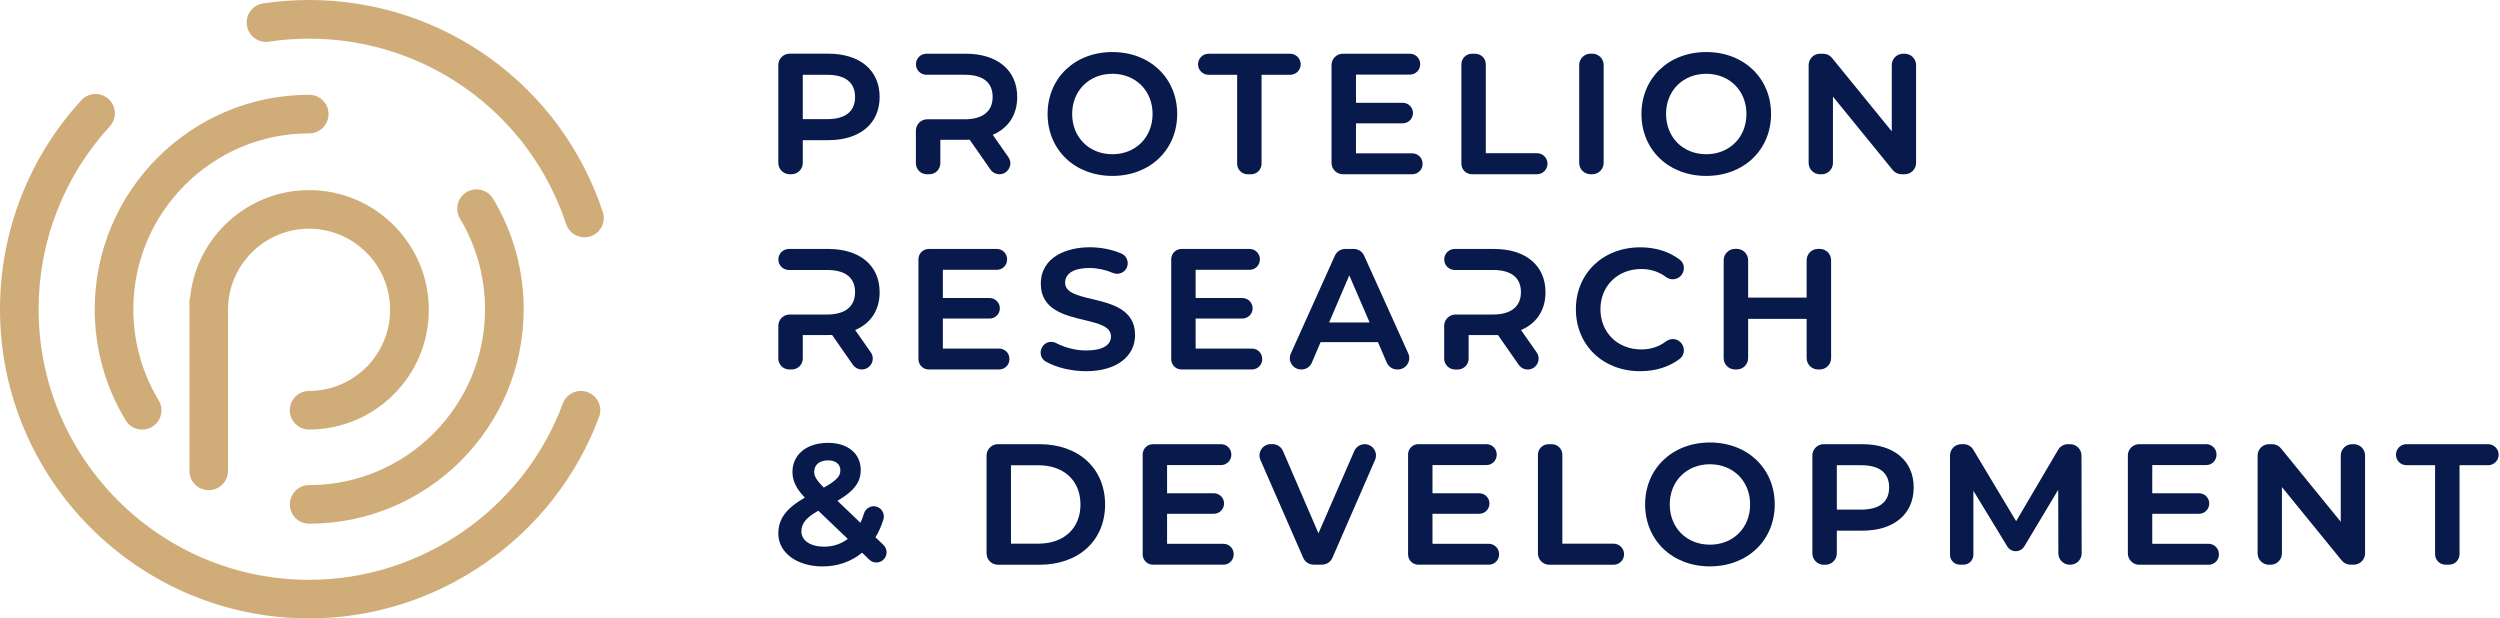 <svg width="190" height="47" viewBox="0 0 190 47" fill="none" xmlns="http://www.w3.org/2000/svg">
<path d="M44.664 29.803C43.903 29.519 43.061 29.907 42.777 30.668C39.797 38.683 32.05 44.066 23.496 44.066C12.159 44.066 2.934 34.84 2.934 23.504C2.934 18.342 4.855 13.405 8.344 9.602C8.892 9.004 8.853 8.076 8.255 7.529C7.657 6.982 6.73 7.021 6.183 7.618C2.197 11.961 0 17.604 0 23.504C0 36.459 10.541 47 23.496 47C33.269 47 42.121 40.848 45.529 31.693C45.812 30.932 45.424 30.086 44.664 29.803Z" fill="#D0AD78"/>
<path d="M20.43 3.167C21.439 3.016 22.471 2.938 23.5 2.938C32.388 2.938 40.235 8.601 43.026 17.03C43.231 17.647 43.802 18.035 44.419 18.035C44.57 18.035 44.73 18.012 44.881 17.962C45.649 17.706 46.069 16.875 45.812 16.107C42.622 6.474 33.657 0 23.5 0C22.328 0 21.148 0.085 19.999 0.26C19.196 0.38 18.645 1.126 18.765 1.929C18.881 2.732 19.631 3.287 20.43 3.167Z" fill="#D0AD78"/>
<path d="M23.492 29.71C22.681 29.71 22.025 30.366 22.025 31.177C22.025 31.988 22.681 32.644 23.492 32.644C28.507 32.644 32.59 28.565 32.59 23.547C32.59 18.532 28.511 14.449 23.492 14.449C18.82 14.449 14.962 17.993 14.457 22.53C14.422 22.654 14.395 22.786 14.395 22.922V35.784C14.395 36.595 15.051 37.251 15.862 37.251C16.673 37.251 17.329 36.595 17.329 35.784V23.543C17.329 20.147 20.093 17.383 23.488 17.383C26.884 17.383 29.648 20.147 29.648 23.543C29.652 26.946 26.888 29.71 23.492 29.71Z" fill="#D0AD78"/>
<path d="M23.5 39.801C32.489 39.801 39.801 32.489 39.801 23.5C39.801 20.535 38.997 17.628 37.472 15.101C37.053 14.407 36.153 14.186 35.458 14.601C34.763 15.02 34.542 15.92 34.957 16.615C36.203 18.688 36.863 21.067 36.863 23.5C36.863 30.87 30.866 36.867 23.496 36.867C22.685 36.867 22.029 37.523 22.029 38.334C22.029 39.145 22.689 39.801 23.5 39.801Z" fill="#D0AD78"/>
<path d="M9.547 31.941C9.823 32.395 10.308 32.648 10.805 32.648C11.065 32.648 11.325 32.578 11.566 32.434C12.26 32.015 12.481 31.111 12.058 30.42C10.797 28.34 10.133 25.949 10.133 23.504C10.133 16.134 16.13 10.137 23.5 10.137C24.311 10.137 24.967 9.481 24.967 8.67C24.967 7.859 24.311 7.203 23.5 7.203C14.511 7.203 7.199 14.515 7.199 23.504C7.195 26.484 8.01 29.403 9.547 31.941Z" fill="#D0AD78"/>
<path d="M76.718 27.299V27.272C76.718 26.841 76.369 26.492 75.938 26.492H71.657V24.21H75.208C75.639 24.21 75.988 23.86 75.988 23.43C75.988 22.999 75.639 22.65 75.208 22.65H71.657V20.507H75.759C76.19 20.507 76.539 20.158 76.539 19.727V19.7C76.539 19.269 76.19 18.92 75.759 18.92H70.582C70.151 18.92 69.802 19.269 69.802 19.7V27.299C69.802 27.73 70.151 28.079 70.582 28.079H75.938C76.369 28.079 76.718 27.73 76.718 27.299Z" fill="#071A4B"/>
<path d="M82.997 22.727C81.899 22.467 80.948 22.238 80.948 21.489C80.948 20.775 81.623 20.368 82.799 20.368C83.381 20.368 83.999 20.496 84.588 20.744C84.79 20.83 85.015 20.83 85.217 20.744C85.415 20.663 85.567 20.507 85.648 20.309C85.811 19.91 85.629 19.448 85.244 19.277C84.53 18.963 83.669 18.792 82.811 18.792C81.099 18.792 79.101 19.518 79.101 21.567C79.101 23.535 80.917 23.965 82.376 24.315C83.478 24.579 84.433 24.804 84.433 25.564C84.433 26.255 83.762 26.636 82.543 26.636C81.778 26.636 80.944 26.43 80.257 26.069C80.063 25.968 79.838 25.953 79.632 26.023C79.423 26.096 79.252 26.251 79.163 26.457L79.159 26.465C78.992 26.837 79.132 27.284 79.473 27.478C80.288 27.94 81.437 28.211 82.543 28.211C84.802 28.211 86.265 27.129 86.265 25.452C86.265 23.504 84.453 23.073 82.997 22.727Z" fill="#071A4B"/>
<path d="M95.929 27.272C95.929 26.841 95.58 26.492 95.149 26.492H90.868V24.21H94.419C94.85 24.21 95.2 23.86 95.2 23.43C95.2 22.999 94.85 22.65 94.419 22.65H90.868V20.507H94.971C95.401 20.507 95.751 20.158 95.751 19.727V19.7C95.751 19.269 95.401 18.92 94.971 18.92H89.793C89.362 18.92 89.013 19.269 89.013 19.7V27.299C89.013 27.73 89.362 28.079 89.793 28.079H95.149C95.58 28.079 95.929 27.73 95.929 27.299V27.272Z" fill="#071A4B"/>
<path d="M107.029 26.864L103.672 19.424C103.532 19.118 103.226 18.92 102.888 18.92H102.236C101.898 18.92 101.592 19.118 101.452 19.428L98.103 26.868C97.982 27.136 98.005 27.443 98.165 27.687C98.324 27.932 98.596 28.079 98.886 28.079H98.914C99.259 28.079 99.57 27.874 99.705 27.555L100.365 26.003H104.724L105.395 27.559C105.531 27.874 105.841 28.079 106.183 28.079H106.237C106.532 28.079 106.8 27.932 106.959 27.687C107.126 27.439 107.149 27.132 107.029 26.864ZM101.013 24.509L102.546 20.926L104.091 24.509H101.013Z" fill="#071A4B"/>
<path d="M127.975 26.671C127.987 26.418 127.89 26.174 127.707 25.999C127.408 25.712 126.947 25.693 126.609 25.949C126.077 26.352 125.449 26.558 124.742 26.558C122.941 26.558 121.633 25.273 121.633 23.5C121.633 21.73 122.941 20.445 124.742 20.445C125.445 20.445 126.077 20.651 126.613 21.051C126.947 21.303 127.405 21.28 127.703 21C127.89 20.826 127.987 20.581 127.975 20.329C127.963 20.092 127.851 19.879 127.669 19.739C126.865 19.122 125.825 18.796 124.668 18.796C121.827 18.796 119.767 20.775 119.767 23.504C119.767 26.232 121.824 28.211 124.653 28.211C125.821 28.211 126.865 27.885 127.672 27.264C127.855 27.121 127.963 26.911 127.975 26.671Z" fill="#071A4B"/>
<path d="M138.303 28.079C138.776 28.079 139.164 27.695 139.164 27.218V19.778C139.164 19.304 138.78 18.916 138.303 18.916H138.167C137.693 18.916 137.305 19.3 137.305 19.778V22.619H132.858V19.778C132.858 19.304 132.473 18.916 131.996 18.916H131.86C131.387 18.916 130.999 19.3 130.999 19.778V27.218C130.999 27.691 131.383 28.079 131.86 28.079H131.996C132.469 28.079 132.858 27.695 132.858 27.218V24.233H137.305V27.218C137.305 27.691 137.69 28.079 138.167 28.079H138.303Z" fill="#071A4B"/>
<path d="M66.534 40.833C66.782 40.437 66.984 39.979 67.139 39.478C67.263 39.075 67.038 38.64 66.638 38.512C66.441 38.446 66.235 38.465 66.049 38.562C65.862 38.66 65.722 38.826 65.66 39.032C65.583 39.288 65.494 39.521 65.393 39.731L63.646 38.062C64.9 37.332 65.416 36.649 65.416 35.725C65.416 34.468 64.438 33.657 62.924 33.657C61.31 33.657 60.227 34.545 60.227 35.865C60.227 36.544 60.51 37.134 61.166 37.817C59.738 38.644 59.152 39.443 59.152 40.557C59.152 42.001 60.565 43.049 62.513 43.049C63.654 43.049 64.69 42.688 65.521 42.005L66.068 42.533C66.223 42.684 66.421 42.762 66.642 42.75C66.856 42.739 67.054 42.645 67.197 42.475C67.461 42.164 67.438 41.698 67.143 41.415L66.534 40.833ZM62.924 34.988C63.514 34.988 63.867 35.271 63.867 35.752C63.867 36.137 63.658 36.478 62.61 37.057C61.989 36.428 61.88 36.168 61.88 35.842C61.88 35.322 62.292 34.988 62.924 34.988ZM62.629 41.547C61.597 41.547 60.906 41.081 60.906 40.386C60.906 39.781 61.267 39.335 62.191 38.815L64.43 40.957C63.914 41.349 63.309 41.547 62.629 41.547Z" fill="#071A4B"/>
<path d="M78.996 33.757H75.841C75.367 33.757 74.979 34.142 74.979 34.619V42.059C74.979 42.532 75.363 42.921 75.841 42.921H78.996C81.981 42.921 83.987 41.081 83.987 38.341C83.983 35.597 81.981 33.757 78.996 33.757ZM78.918 41.318H76.834V35.36H78.918C80.859 35.36 82.116 36.528 82.116 38.341C82.116 40.15 80.859 41.318 78.918 41.318Z" fill="#071A4B"/>
<path d="M92.979 41.329H88.698V39.047H92.25C92.68 39.047 93.03 38.698 93.03 38.267C93.03 37.836 92.68 37.487 92.25 37.487H88.698V35.345H92.801C93.231 35.345 93.581 34.995 93.581 34.565V34.537C93.581 34.107 93.231 33.757 92.801 33.757H87.623C87.193 33.757 86.843 34.107 86.843 34.537V42.137C86.843 42.567 87.193 42.917 87.623 42.917H92.979C93.41 42.917 93.759 42.567 93.759 42.137V42.109C93.763 41.679 93.41 41.329 92.979 41.329Z" fill="#071A4B"/>
<path d="M103.715 33.757C103.373 33.757 103.063 33.959 102.927 34.273L100.202 40.53L97.505 34.273C97.369 33.959 97.058 33.753 96.717 33.753H96.581C96.29 33.753 96.022 33.897 95.863 34.142C95.704 34.386 95.677 34.689 95.793 34.957L99.046 42.397C99.181 42.711 99.492 42.913 99.834 42.913H100.474C100.815 42.913 101.126 42.711 101.262 42.397L104.502 34.957C104.619 34.689 104.592 34.386 104.433 34.142C104.273 33.905 104.006 33.757 103.715 33.757Z" fill="#071A4B"/>
<path d="M113.15 41.329H108.869V39.047H112.42C112.851 39.047 113.2 38.698 113.2 38.267C113.2 37.836 112.851 37.487 112.42 37.487H108.869V35.345H112.971C113.402 35.345 113.751 34.995 113.751 34.565V34.537C113.751 34.107 113.402 33.757 112.971 33.757H107.794C107.363 33.757 107.014 34.107 107.014 34.537V42.137C107.014 42.567 107.363 42.917 107.794 42.917H113.15C113.58 42.917 113.93 42.567 113.93 42.137V42.109C113.93 41.679 113.58 41.329 113.15 41.329Z" fill="#071A4B"/>
<path d="M122.627 41.318H118.738V34.561C118.738 34.118 118.381 33.761 117.939 33.761H117.683C117.24 33.761 116.883 34.118 116.883 34.561V42.059C116.883 42.532 117.268 42.921 117.745 42.921H122.631C123.074 42.921 123.431 42.563 123.431 42.121C123.427 41.675 123.07 41.318 122.627 41.318Z" fill="#071A4B"/>
<path d="M129.954 33.629C127.102 33.629 125.029 35.609 125.029 38.337C125.029 41.066 127.102 43.045 129.954 43.045C132.807 43.045 134.88 41.066 134.88 38.337C134.883 35.609 132.811 33.629 129.954 33.629ZM129.954 41.395C128.185 41.395 126.9 40.111 126.9 38.337C126.9 36.567 128.185 35.283 129.954 35.283C131.724 35.283 133.009 36.567 133.009 38.337C133.013 40.111 131.728 41.395 129.954 41.395Z" fill="#071A4B"/>
<path d="M141.528 33.757H138.602C138.128 33.757 137.74 34.142 137.74 34.619V42.059C137.74 42.532 138.124 42.921 138.602 42.921H138.738C139.211 42.921 139.599 42.536 139.599 42.059V40.332H141.528C143.942 40.332 145.44 39.074 145.44 37.045C145.44 35.019 143.942 33.757 141.528 33.757ZM141.451 38.729H139.599V35.356H141.451C142.84 35.356 143.574 35.938 143.574 37.041C143.574 38.147 142.84 38.729 141.451 38.729Z" fill="#071A4B"/>
<path d="M157.332 33.757H157.161C156.855 33.757 156.575 33.92 156.42 34.18L153.226 39.61L149.969 34.176C149.814 33.916 149.535 33.757 149.232 33.757H149.061C148.588 33.757 148.2 34.142 148.2 34.619V42.164C148.2 42.579 148.537 42.917 148.953 42.917H149.224C149.64 42.917 149.977 42.579 149.977 42.164V37.297L152.554 41.531C152.69 41.756 152.935 41.892 153.199 41.892C153.462 41.892 153.707 41.752 153.847 41.527L156.424 37.223L156.435 42.059C156.435 42.532 156.82 42.917 157.297 42.917H157.344C157.821 42.917 158.205 42.532 158.205 42.055L158.194 34.615C158.19 34.142 157.805 33.757 157.332 33.757Z" fill="#071A4B"/>
<path d="M167.853 41.329H163.572V39.047H167.124C167.554 39.047 167.904 38.698 167.904 38.267C167.904 37.836 167.554 37.487 167.124 37.487H163.572V35.345H167.675C168.106 35.345 168.455 34.995 168.455 34.565V34.537C168.455 34.107 168.106 33.757 167.675 33.757H162.579C162.105 33.757 161.717 34.142 161.717 34.619V42.059C161.717 42.532 162.102 42.921 162.579 42.921H167.857C168.288 42.921 168.637 42.571 168.637 42.141V42.113C168.633 41.679 168.284 41.329 167.853 41.329Z" fill="#071A4B"/>
<path d="M178.883 33.757H178.759C178.286 33.757 177.898 34.142 177.898 34.619V39.657L173.353 34.076C173.19 33.874 172.945 33.757 172.685 33.757H172.441C171.967 33.757 171.579 34.142 171.579 34.619V42.059C171.579 42.532 171.963 42.921 172.441 42.921H172.565C173.038 42.921 173.426 42.536 173.426 42.059V37.017L177.971 42.598C178.134 42.8 178.379 42.917 178.639 42.917H178.883C179.357 42.917 179.745 42.532 179.745 42.055V34.619C179.745 34.142 179.361 33.757 178.883 33.757Z" fill="#071A4B"/>
<path d="M189.095 33.757H182.893C182.45 33.757 182.093 34.114 182.093 34.557C182.093 34.999 182.45 35.356 182.893 35.356H185.066V42.117C185.066 42.56 185.423 42.917 185.866 42.917H186.126C186.568 42.917 186.925 42.56 186.925 42.117V35.356H189.099C189.541 35.356 189.898 34.999 189.898 34.557C189.894 34.114 189.537 33.757 189.095 33.757Z" fill="#071A4B"/>
<path d="M60.014 13.242H60.149C60.623 13.242 61.011 12.858 61.011 12.38V10.653H62.94C65.354 10.653 66.852 9.396 66.852 7.366C66.852 5.34 65.354 4.079 62.94 4.079H60.014C59.54 4.079 59.152 4.463 59.152 4.94V12.38C59.152 12.858 59.54 13.242 60.014 13.242ZM61.011 5.685H62.862C64.252 5.685 64.985 6.268 64.985 7.37C64.985 8.472 64.252 9.054 62.862 9.054H61.011V5.685Z" fill="#071A4B"/>
<path d="M70.438 13.242H70.636C71.094 13.242 71.466 12.869 71.466 12.411V10.626H73.395C73.492 10.626 73.593 10.626 73.694 10.618L75.274 12.885C75.429 13.106 75.685 13.242 75.953 13.242C76.267 13.242 76.543 13.075 76.69 12.796C76.838 12.516 76.815 12.194 76.632 11.938L75.448 10.246C76.648 9.733 77.308 8.717 77.308 7.37C77.308 5.344 75.809 4.083 73.395 4.083H70.411C69.968 4.083 69.611 4.44 69.611 4.882C69.611 5.324 69.968 5.682 70.411 5.682H73.318C74.707 5.682 75.441 6.264 75.441 7.366C75.441 8.46 74.688 9.066 73.318 9.066H70.469C69.996 9.066 69.607 9.45 69.607 9.927V12.415C69.611 12.869 69.98 13.242 70.438 13.242Z" fill="#071A4B"/>
<path d="M59.982 28.079H60.18C60.638 28.079 61.011 27.707 61.011 27.249V25.463H62.94C63.037 25.463 63.138 25.463 63.239 25.456L64.818 27.722C64.974 27.944 65.23 28.079 65.497 28.079C65.812 28.079 66.087 27.912 66.235 27.633C66.382 27.354 66.359 27.031 66.177 26.775L64.993 25.083C66.192 24.571 66.852 23.554 66.852 22.207C66.852 20.181 65.354 18.92 62.94 18.92H59.955C59.513 18.92 59.156 19.277 59.156 19.719C59.156 20.162 59.513 20.519 59.955 20.519H62.862C64.252 20.519 64.985 21.101 64.985 22.203C64.985 23.298 64.232 23.903 62.862 23.903H60.014C59.54 23.903 59.152 24.288 59.152 24.765V27.253C59.152 27.707 59.524 28.079 59.982 28.079Z" fill="#071A4B"/>
<path d="M116.782 26.775L115.598 25.083C116.798 24.571 117.457 23.554 117.457 22.207C117.457 20.181 115.959 18.92 113.545 18.92H110.561C110.118 18.92 109.761 19.277 109.761 19.719C109.761 20.162 110.118 20.519 110.561 20.519H113.468C114.857 20.519 115.591 21.101 115.591 22.203C115.591 23.298 114.838 23.903 113.468 23.903H110.619C110.145 23.903 109.757 24.288 109.757 24.765V27.253C109.757 27.711 110.13 28.083 110.588 28.083H110.786C111.244 28.083 111.616 27.711 111.616 27.253V25.467H113.545C113.642 25.467 113.743 25.467 113.844 25.46L115.424 27.726C115.579 27.947 115.835 28.083 116.103 28.083C116.417 28.083 116.693 27.916 116.84 27.637C116.984 27.354 116.965 27.031 116.782 26.775Z" fill="#071A4B"/>
<path d="M84.542 13.37C87.394 13.37 89.467 11.391 89.467 8.662C89.467 5.934 87.394 3.955 84.542 3.955C81.689 3.955 79.617 5.934 79.617 8.662C79.617 11.391 81.689 13.37 84.542 13.37ZM84.542 5.608C86.312 5.608 87.596 6.893 87.596 8.662C87.596 10.432 86.312 11.721 84.542 11.721C82.772 11.721 81.484 10.436 81.484 8.662C81.487 6.893 82.772 5.608 84.542 5.608Z" fill="#071A4B"/>
<path d="M91.85 5.685H94.024V12.446C94.024 12.889 94.381 13.246 94.823 13.246H95.079C95.522 13.246 95.879 12.889 95.879 12.446V5.685H98.052C98.495 5.685 98.852 5.328 98.852 4.886C98.852 4.443 98.495 4.086 98.052 4.086H91.85C91.408 4.086 91.051 4.443 91.051 4.886C91.047 5.324 91.408 5.685 91.85 5.685Z" fill="#071A4B"/>
<path d="M102.057 13.242H107.336C107.766 13.242 108.116 12.893 108.116 12.462V12.435C108.116 12.004 107.766 11.655 107.336 11.655H103.055V9.372H106.606C107.037 9.372 107.386 9.023 107.386 8.592C107.386 8.162 107.037 7.812 106.606 7.812H103.055V5.67H107.153C107.584 5.67 107.933 5.321 107.933 4.89V4.863C107.933 4.432 107.584 4.083 107.153 4.083H102.057C101.584 4.083 101.196 4.467 101.196 4.944V12.384C101.196 12.858 101.584 13.242 102.057 13.242Z" fill="#071A4B"/>
<path d="M111.865 13.242H116.809C117.252 13.242 117.609 12.885 117.609 12.442C117.609 12 117.252 11.643 116.809 11.643H112.921V4.886C112.921 4.443 112.564 4.086 112.121 4.086H111.865C111.423 4.086 111.065 4.443 111.065 4.886V12.446C111.062 12.885 111.423 13.242 111.865 13.242Z" fill="#071A4B"/>
<path d="M120.881 13.242H121.016C121.49 13.242 121.878 12.858 121.878 12.38V4.94C121.878 4.467 121.494 4.079 121.016 4.079H120.881C120.407 4.079 120.019 4.463 120.019 4.94V12.38C120.019 12.858 120.407 13.242 120.881 13.242Z" fill="#071A4B"/>
<path d="M129.675 13.37C132.528 13.37 134.6 11.391 134.6 8.662C134.6 5.934 132.528 3.955 129.675 3.955C126.823 3.955 124.75 5.934 124.75 8.662C124.75 11.391 126.819 13.37 129.675 13.37ZM129.675 5.608C131.445 5.608 132.73 6.893 132.73 8.662C132.73 10.432 131.445 11.721 129.675 11.721C127.905 11.721 126.621 10.436 126.621 8.662C126.617 6.893 127.905 5.608 129.675 5.608Z" fill="#071A4B"/>
<path d="M144.761 4.083H144.637C144.163 4.083 143.775 4.467 143.775 4.944V9.982L139.23 4.401C139.067 4.199 138.823 4.083 138.563 4.083H138.318C137.845 4.083 137.457 4.467 137.457 4.944V12.384C137.457 12.858 137.841 13.246 138.318 13.246H138.442C138.916 13.246 139.304 12.861 139.304 12.384V7.343L143.849 12.924C144.012 13.126 144.256 13.242 144.516 13.242H144.761C145.234 13.242 145.622 12.858 145.622 12.38V4.94C145.618 4.471 145.234 4.083 144.761 4.083Z" fill="#071A4B"/>
</svg>
